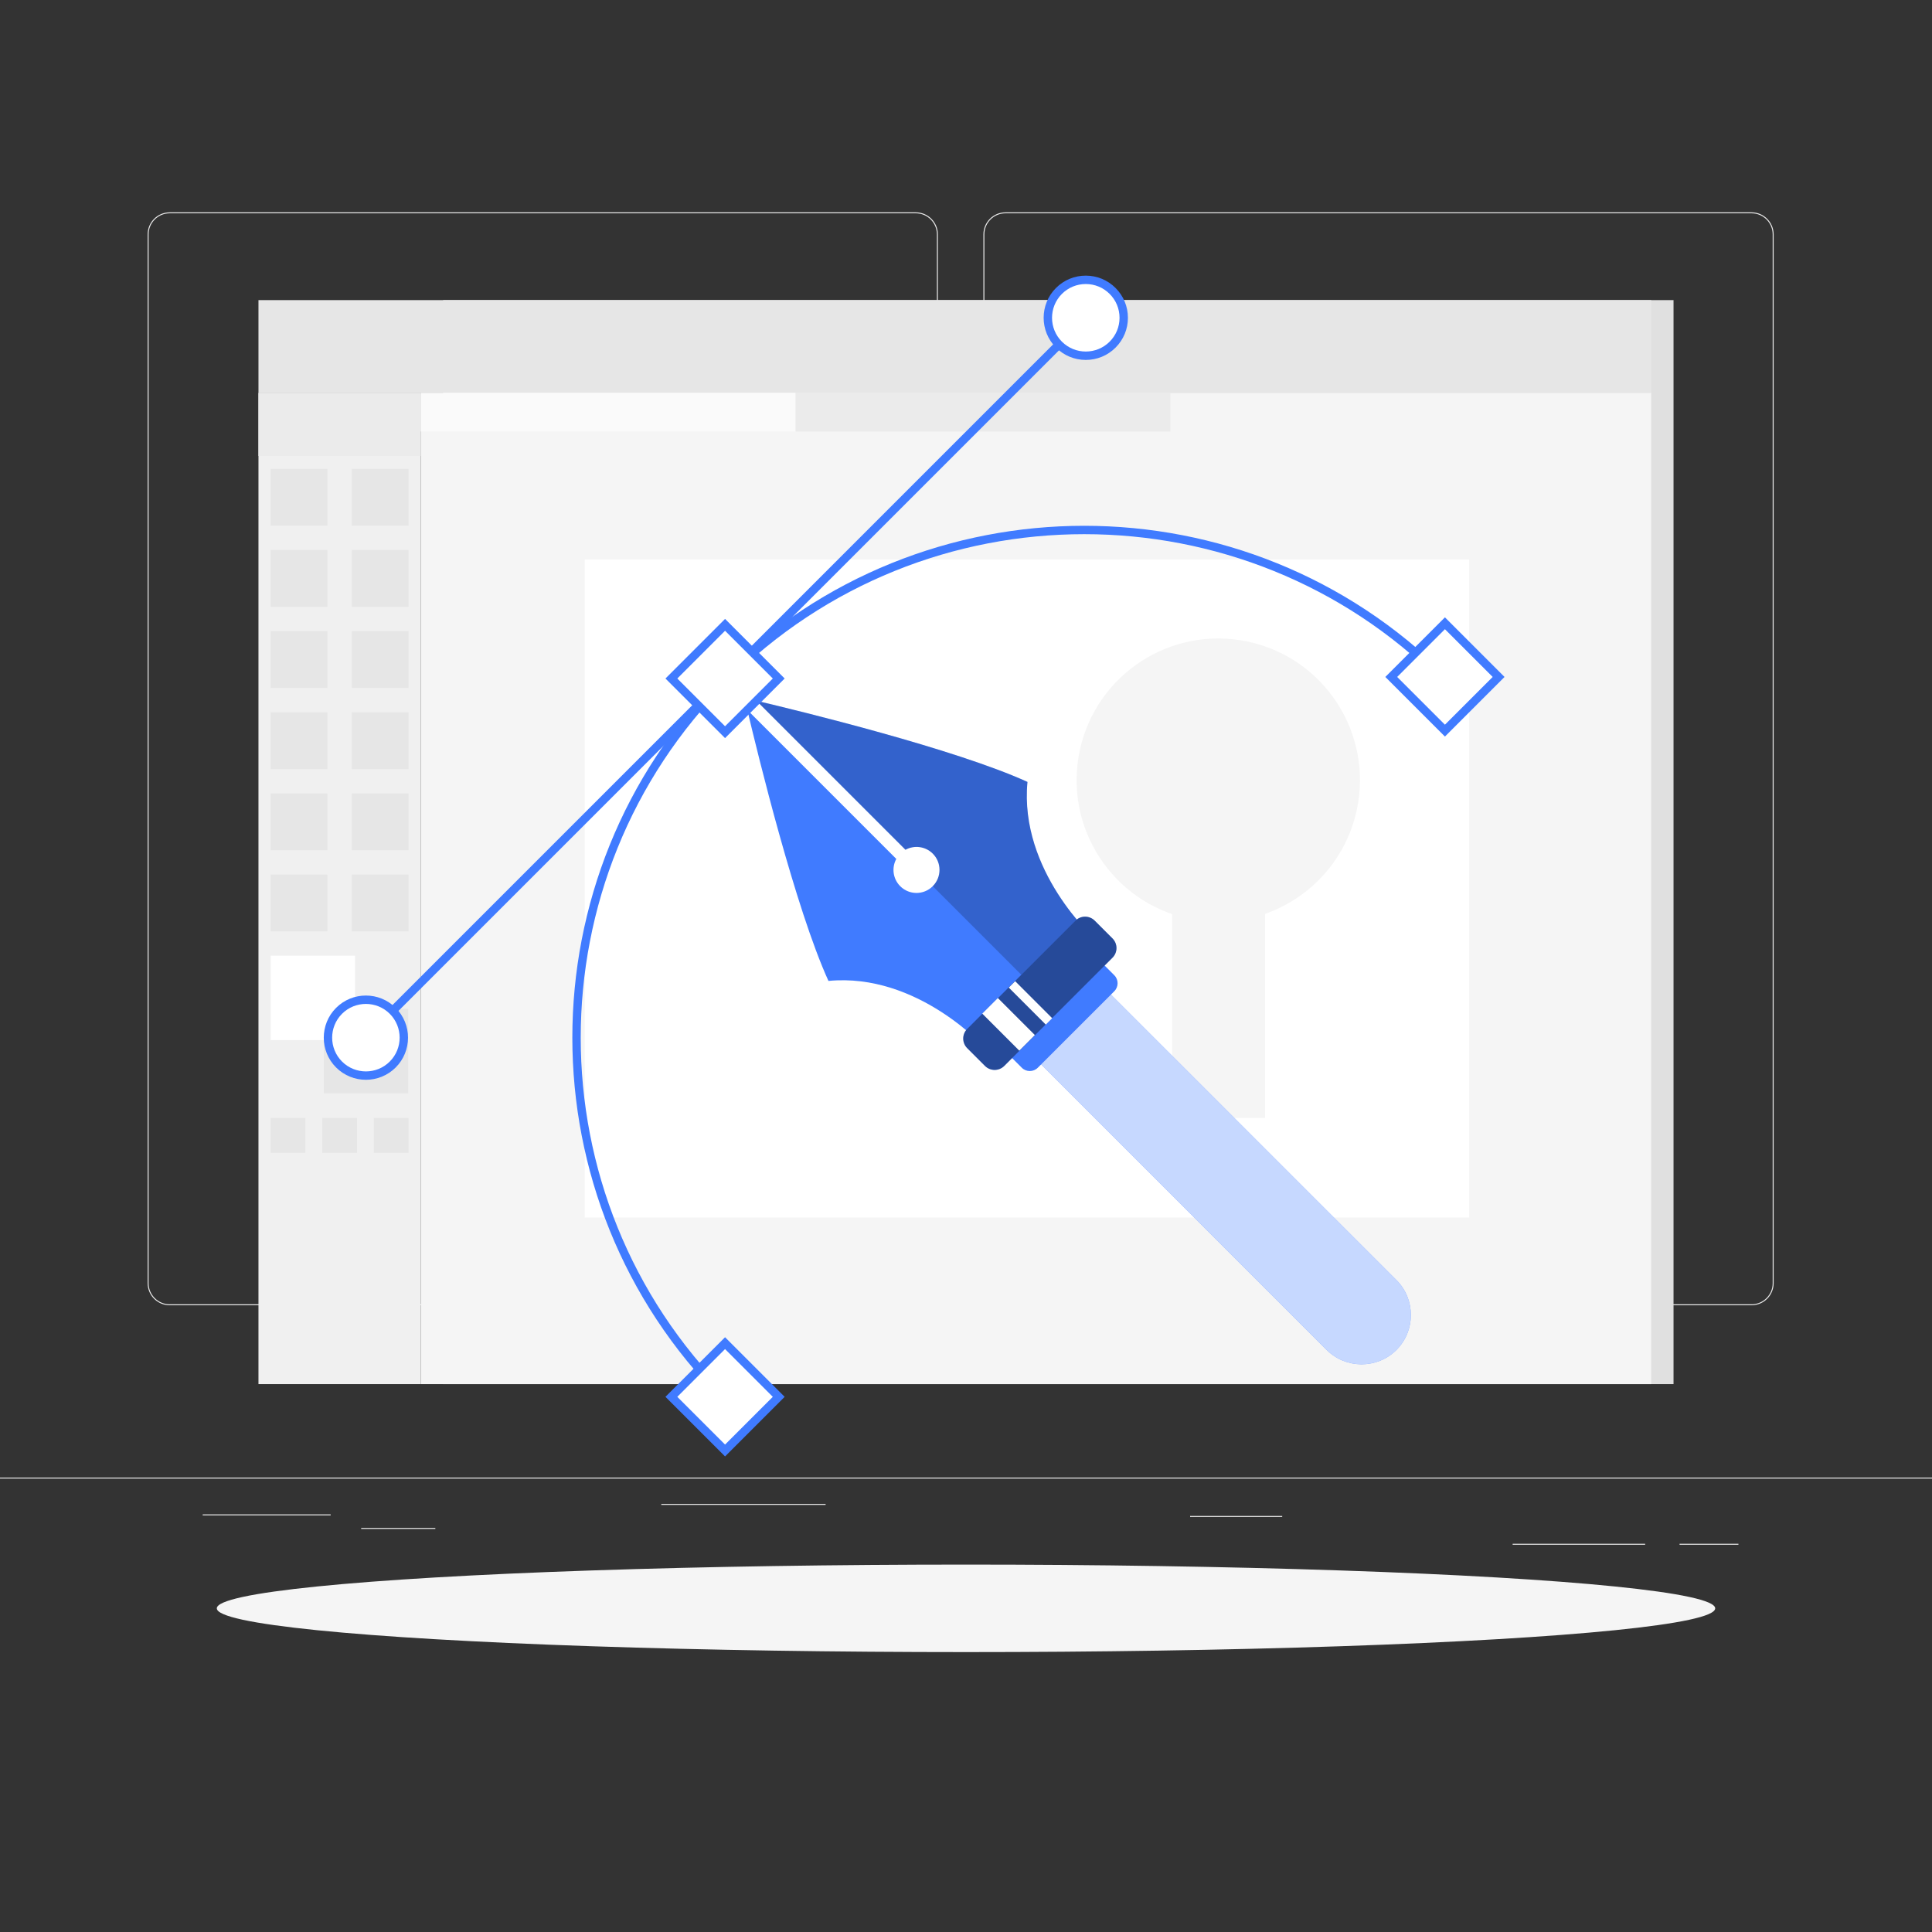 <?xml version="1.0" encoding="UTF-8"?>
<svg xmlns="http://www.w3.org/2000/svg" xmlns:xlink="http://www.w3.org/1999/xlink" version="1.1" x="0px" y="0px" viewBox="0 0 500 500" style="enable-background:new 0 0 500 500;" xml:space="preserve">
<rect x="0" y="0" width="500" height="500" fill="#333333" stroke="none"/>
<g id="Background_Complete">
	<g>
		<rect y="382.398" style="fill:#EBEBEB;" width="500" height="0.25"></rect>
		<rect x="52.459" y="391.922" style="fill:#EBEBEB;" width="33.122" height="0.25"></rect>
		<rect x="171.14" y="389.208" style="fill:#EBEBEB;" width="42.527" height="0.25"></rect>
		<rect x="93.474" y="395.43" style="fill:#EBEBEB;" width="19.192" height="0.25"></rect>
		<rect x="434.667" y="399.527" style="fill:#EBEBEB;" width="15.234" height="0.25"></rect>
		<rect x="391.471" y="399.527" style="fill:#EBEBEB;" width="34.292" height="0.25"></rect>
		<rect x="308" y="392.333" style="fill:#EBEBEB;" width="23.833" height="0.25"></rect>
		<path style="fill:#EBEBEB;" d="M237.014,337.799H43.915c-3.147,0-5.708-2.561-5.708-5.708V60.66c0-3.147,2.561-5.708,5.708-5.708    h193.099c3.146,0,5.707,2.561,5.707,5.708v271.432C242.721,335.239,240.16,337.799,237.014,337.799z M43.915,55.202    c-3.01,0-5.458,2.448-5.458,5.458v271.432c0,3.01,2.448,5.458,5.458,5.458h193.099c3.009,0,5.457-2.448,5.457-5.458V60.66    c0-3.009-2.448-5.458-5.457-5.458H43.915z"></path>
		<path style="fill:#EBEBEB;" d="M453.31,337.799H260.212c-3.147,0-5.707-2.561-5.707-5.708V60.66c0-3.147,2.561-5.708,5.707-5.708    H453.31c3.148,0,5.708,2.561,5.708,5.708v271.432C459.019,335.239,456.458,337.799,453.31,337.799z M260.212,55.202    c-3.009,0-5.457,2.448-5.457,5.458v271.432c0,3.01,2.448,5.458,5.457,5.458H453.31c3.01,0,5.458-2.448,5.458-5.458V60.66    c0-3.009-2.448-5.458-5.458-5.458H260.212z"></path>
	</g>
	<g>
		<rect x="114.669" y="77.666" style="fill:#E0E0E0;" width="318.439" height="280.542"></rect>
		<rect x="108.891" y="101.666" style="fill:#F5F5F5;" width="318.439" height="256.542"></rect>
		<rect x="151.331" y="144.777" style="fill:#FFFFFF;" width="228.894" height="170.319"></rect>
		
			<rect x="66.891" y="101.666" transform="matrix(-1 -1.224647e-16 1.224647e-16 -1 175.783 459.874)" style="fill:#F0F0F0;" width="42" height="256.542"></rect>
		
			<rect x="66.891" y="101.666" transform="matrix(-1 -1.224647e-16 1.224647e-16 -1 175.783 219.666)" style="fill:#EBEBEB;" width="42" height="16.333"></rect>
		
			<rect x="66.891" y="77.666" transform="matrix(-1 -1.224647e-16 1.224647e-16 -1 494.222 179.333)" style="fill:#E6E6E6;" width="360.439" height="24"></rect>
		
			<rect x="108.891" y="101.666" transform="matrix(-1 -1.224647e-16 1.224647e-16 -1 314.783 213.333)" style="fill:#FAFAFA;" width="97" height="10"></rect>
		<rect x="205.891" y="101.666" style="fill:#EBEBEB;" width="97" height="10"></rect>
		<rect x="70.041" y="121.333" style="fill:#E6E6E6;" width="14.7" height="14.7"></rect>
		<rect x="91.041" y="121.333" style="fill:#E6E6E6;" width="14.7" height="14.7"></rect>
		
			<rect x="91.041" y="142.333" transform="matrix(-1 -1.224647e-16 1.224647e-16 -1 196.783 299.366)" style="fill:#E6E6E6;" width="14.7" height="14.7"></rect>
		
			<rect x="70.041" y="142.333" transform="matrix(-1 -1.224647e-16 1.224647e-16 -1 154.783 299.366)" style="fill:#E6E6E6;" width="14.7" height="14.7"></rect>
		<rect x="70.041" y="163.333" style="fill:#E6E6E6;" width="14.7" height="14.7"></rect>
		<rect x="91.041" y="163.333" style="fill:#E6E6E6;" width="14.7" height="14.7"></rect>
		
			<rect x="91.041" y="184.333" transform="matrix(-1 -1.224647e-16 1.224647e-16 -1 196.783 383.366)" style="fill:#E6E6E6;" width="14.7" height="14.7"></rect>
		
			<rect x="70.041" y="184.333" transform="matrix(-1 -1.224647e-16 1.224647e-16 -1 154.783 383.366)" style="fill:#E6E6E6;" width="14.7" height="14.7"></rect>
		<rect x="70.041" y="205.333" style="fill:#E6E6E6;" width="14.7" height="14.7"></rect>
		<rect x="91.041" y="205.333" style="fill:#E6E6E6;" width="14.7" height="14.7"></rect>
		
			<rect x="91.041" y="226.333" transform="matrix(-1 -1.224647e-16 1.224647e-16 -1 196.783 467.366)" style="fill:#E6E6E6;" width="14.7" height="14.7"></rect>
		
			<rect x="70.041" y="226.333" transform="matrix(-1 -1.224647e-16 1.224647e-16 -1 154.783 467.366)" style="fill:#E6E6E6;" width="14.7" height="14.7"></rect>
		
			<rect x="70.041" y="289.333" transform="matrix(-1 -1.224647e-16 1.224647e-16 -1 149.091 587.674)" style="fill:#E6E6E6;" width="9.008" height="9.008"></rect>
		
			<rect x="96.733" y="289.333" transform="matrix(-1 -1.224647e-16 1.224647e-16 -1 202.474 587.674)" style="fill:#E6E6E6;" width="9.008" height="9.008"></rect>
		
			<rect x="83.387" y="289.333" transform="matrix(-1 -1.224647e-16 1.224647e-16 -1 175.783 587.674)" style="fill:#E6E6E6;" width="9.008" height="9.008"></rect>
		
			<rect x="83.8" y="261.091" transform="matrix(-1 -1.224647e-16 1.224647e-16 -1 189.449 544.033)" style="fill:#E6E6E6;" width="21.85" height="21.85"></rect>
		
			<rect x="70.041" y="247.333" transform="matrix(-1 -1.224647e-16 1.224647e-16 -1 161.933 516.516)" style="fill:#FFFFFF;" width="21.85" height="21.85"></rect>
		<g>
			
				<ellipse transform="matrix(0.16 -0.987 0.987 0.16 65.547 480.864)" style="fill:#F5F5F5;" cx="315.368" cy="201.911" rx="36.667" ry="36.667"></ellipse>
			
				<rect x="283.867" y="245.799" transform="matrix(-1.836970e-16 1 -1 -1.836970e-16 573.2 -57.535)" style="fill:#F5F5F5;" width="63" height="24.068"></rect>
		</g>
	</g>
</g>
<g id="Background_Simple" style="display:none;">
	<g style="display:inline;">
		<path style="fill:#407BFF;" d="M261.722,148.642c38.624-23.667,62.807-54.259,113.245-43.206    c47.698,10.453,64.633,44.513,62.207,90.493c-6.337,120.114-129.64,96.849-212.459,155.288    c-72.173,50.927-181.64-42.219-159.118-134.424c7.259-29.72,32.191-75.08,66.435-78.415    C180.021,133.703,208.635,181.171,261.722,148.642z"></path>
		<path style="opacity:0.9;fill:#FFFFFF;" d="M261.722,148.642c38.624-23.667,62.807-54.259,113.245-43.206    c47.698,10.453,64.633,44.513,62.207,90.493c-6.337,120.114-129.64,96.849-212.459,155.288    c-72.173,50.927-181.64-42.219-159.118-134.424c7.259-29.72,32.191-75.08,66.435-78.415    C180.021,133.703,208.635,181.171,261.722,148.642z"></path>
	</g>
</g>
<g id="Shadow_1_">
	<ellipse id="_x3C_Path_x3E__83_" style="fill:#F5F5F5;" cx="250" cy="416.238" rx="193.889" ry="11.323"></ellipse>
</g>
<g id="Pen_Tool">
	<g>
		<g>
			<g>
				<path style="fill:#407BFF;" d="M283.276,242.902l-28.316,28.316c0,0-17.454-19.568-40.557-17.357      c-8.545-18.757-18.308-58.726-20.999-70.133l38.559,38.559c-1.238,2.264-0.897,5.148,1.015,7.06      c2.329,2.329,6.088,2.329,8.417,0c2.328-2.328,2.339-6.098,0.01-8.427c-1.912-1.912-4.806-2.243-7.071-1.005l-38.559-38.559      c11.407,2.691,51.376,12.454,70.133,20.999C263.708,225.449,283.276,242.902,283.276,242.902z"></path>
				<path style="opacity:0.2;" d="M265.91,202.359c-18.753-8.548-58.731-18.308-70.141-21.002l38.558,38.558      c2.271-1.243,5.164-0.913,7.082,1.005c2.325,2.325,2.31,6.1-0.015,8.425l27.716,27.716l14.165-14.165      C283.275,242.898,263.708,225.449,265.91,202.359z"></path>
			</g>
			<g>
				<path style="fill:#407BFF;" d="M361.405,349.357L361.405,349.357c-4.968,4.968-13.097,4.968-18.065,0l-83.042-83.042      l18.065-18.065l83.042,83.042C366.373,336.26,366.373,344.39,361.405,349.357z"></path>
				<path style="opacity:0.7;fill:#FFFFFF;" d="M361.405,349.357L361.405,349.357c-4.968,4.968-13.097,4.968-18.065,0      l-83.042-83.042l18.065-18.065l83.042,83.042C366.373,336.26,366.373,344.39,361.405,349.357z"></path>
			</g>
			<path style="fill:#407BFF;" d="M288.379,256.53l-19.801,19.801c-1.138,1.138-3,1.138-4.138,0l-5.01-5.01     c-1.138-1.138-1.138-3,0-4.138l19.801-19.801c1.138-1.138,3-1.138,4.138,0l5.01,5.01     C289.517,253.53,289.517,255.393,288.379,256.53z"></path>
			<g>
				<g>
					<path style="fill:#407BFF;" d="M287.917,247.844l-28.025,28.025c-1.367,1.367-3.605,1.367-4.973,0l-4.611-4.611       c-1.368-1.367-1.368-3.605,0-4.973l28.025-28.025c1.367-1.367,3.605-1.367,4.972,0l4.611,4.611       C289.284,244.239,289.284,246.477,287.917,247.844z"></path>
					<path style="opacity:0.4;" d="M287.917,247.844l-28.025,28.025c-1.367,1.367-3.605,1.367-4.973,0l-4.611-4.611       c-1.368-1.367-1.368-3.605,0-4.973l28.025-28.025c1.367-1.367,3.605-1.367,4.972,0l4.611,4.611       C289.284,244.239,289.284,246.477,287.917,247.844z"></path>
				</g>
				
					<rect x="258.22" y="258.329" transform="matrix(0.707 -0.707 0.707 0.707 -110.992 262.249)" style="fill:#FFFFFF;" width="5.705" height="13.553"></rect>
				
					<rect x="265.466" y="252.765" transform="matrix(-0.707 0.707 -0.707 -0.707 638.7 254.535)" style="fill:#FFFFFF;" width="2.341" height="13.553"></rect>
			</g>
		</g>
		<g>
			<path style="fill:#407BFF;" d="M186.877,362.265c-51.676-51.676-51.676-135.759,0-187.435     c51.676-51.676,135.759-51.676,187.435,0l-1.535,1.535c-50.83-50.83-133.536-50.83-184.366,0     c-50.83,50.83-50.83,133.536,0,184.366L186.877,362.265z"></path>
			
				<rect x="56.193" y="174.512" transform="matrix(0.707 -0.707 0.707 0.707 -69.206 184.116)" style="fill:#407BFF;" width="262.903" height="2.17"></rect>
			<g>
				
					<rect x="177.822" y="165.775" transform="matrix(0.707 -0.707 0.707 0.707 -69.206 184.116)" style="fill:#FFFFFF;" width="19.644" height="19.644"></rect>
				<path style="fill:#407BFF;" d="M187.644,191.022l-15.425-15.425l15.425-15.425l15.425,15.425L187.644,191.022z M175.288,175.597      l12.356,12.356L200,175.597l-12.356-12.356L175.288,175.597z"></path>
			</g>
			<g>
				
					<rect x="177.822" y="351.676" transform="matrix(0.707 -0.707 0.707 0.707 -200.658 238.565)" style="fill:#FFFFFF;" width="19.644" height="19.644"></rect>
				<path style="fill:#407BFF;" d="M187.644,376.923l-15.425-15.425l15.425-15.425l15.425,15.425L187.644,376.923z M175.288,361.497      l12.356,12.356L200,361.497l-12.356-12.356L175.288,361.497z"></path>
			</g>
			<g>
				
					<rect x="364.126" y="165.371" transform="matrix(0.707 -0.707 0.707 0.707 -14.354 315.734)" style="fill:#FFFFFF;" width="19.644" height="19.644"></rect>
				<path style="fill:#407BFF;" d="M373.948,190.619l-15.425-15.425l15.425-15.425l15.425,15.425L373.948,190.619z M361.592,175.193      l12.356,12.356l12.356-12.356l-12.356-12.356L361.592,175.193z"></path>
			</g>
			<g>
				<path style="fill:#FFFFFF;" d="M287.943,75.298c3.836,3.836,3.836,10.055,0,13.89c-3.836,3.836-10.055,3.836-13.891,0      c-3.836-3.836-3.836-10.055,0-13.89C277.888,71.462,284.108,71.462,287.943,75.298z"></path>
				<path style="fill:#407BFF;" d="M280.998,93.15c-2.913,0-5.652-1.134-7.713-3.195c-4.253-4.253-4.253-11.173,0-15.425      c2.06-2.06,4.799-3.195,7.713-3.195c2.913,0,5.652,1.134,7.712,3.195l0,0c2.06,2.06,3.195,4.799,3.195,7.713      c0,2.913-1.134,5.652-3.195,7.713C286.65,92.016,283.911,93.15,280.998,93.15z M280.998,73.506      c-2.334,0-4.528,0.909-6.178,2.559c-3.406,3.407-3.406,8.949,0,12.356c3.407,3.407,8.95,3.406,12.356,0      c1.65-1.65,2.559-3.844,2.559-6.178c0-2.334-0.909-4.528-2.559-6.178l0,0C285.526,74.415,283.332,73.506,280.998,73.506z"></path>
			</g>
			<g>
				<path style="fill:#FFFFFF;" d="M101.639,261.602c3.836,3.836,3.836,10.055,0,13.891c-3.836,3.836-10.055,3.836-13.891,0      c-3.836-3.836-3.836-10.055,0-13.891C91.584,257.766,97.803,257.766,101.639,261.602z"></path>
				<path style="fill:#407BFF;" d="M94.694,279.449c-2.793,0-5.586-1.063-7.713-3.189c-4.253-4.253-4.253-11.173,0-15.425      c4.253-4.253,11.173-4.253,15.425,0l0,0c4.253,4.253,4.253,11.172,0,15.425C100.28,278.386,97.487,279.449,94.694,279.449z       M94.694,259.815c-2.238,0-4.474,0.851-6.178,2.555c-3.407,3.406-3.407,8.949,0,12.356c3.407,3.407,8.95,3.406,12.356,0      c3.406-3.407,3.406-8.949,0-12.356C99.169,260.667,96.931,259.815,94.694,259.815z"></path>
			</g>
		</g>
	</g>
</g>
</svg>
